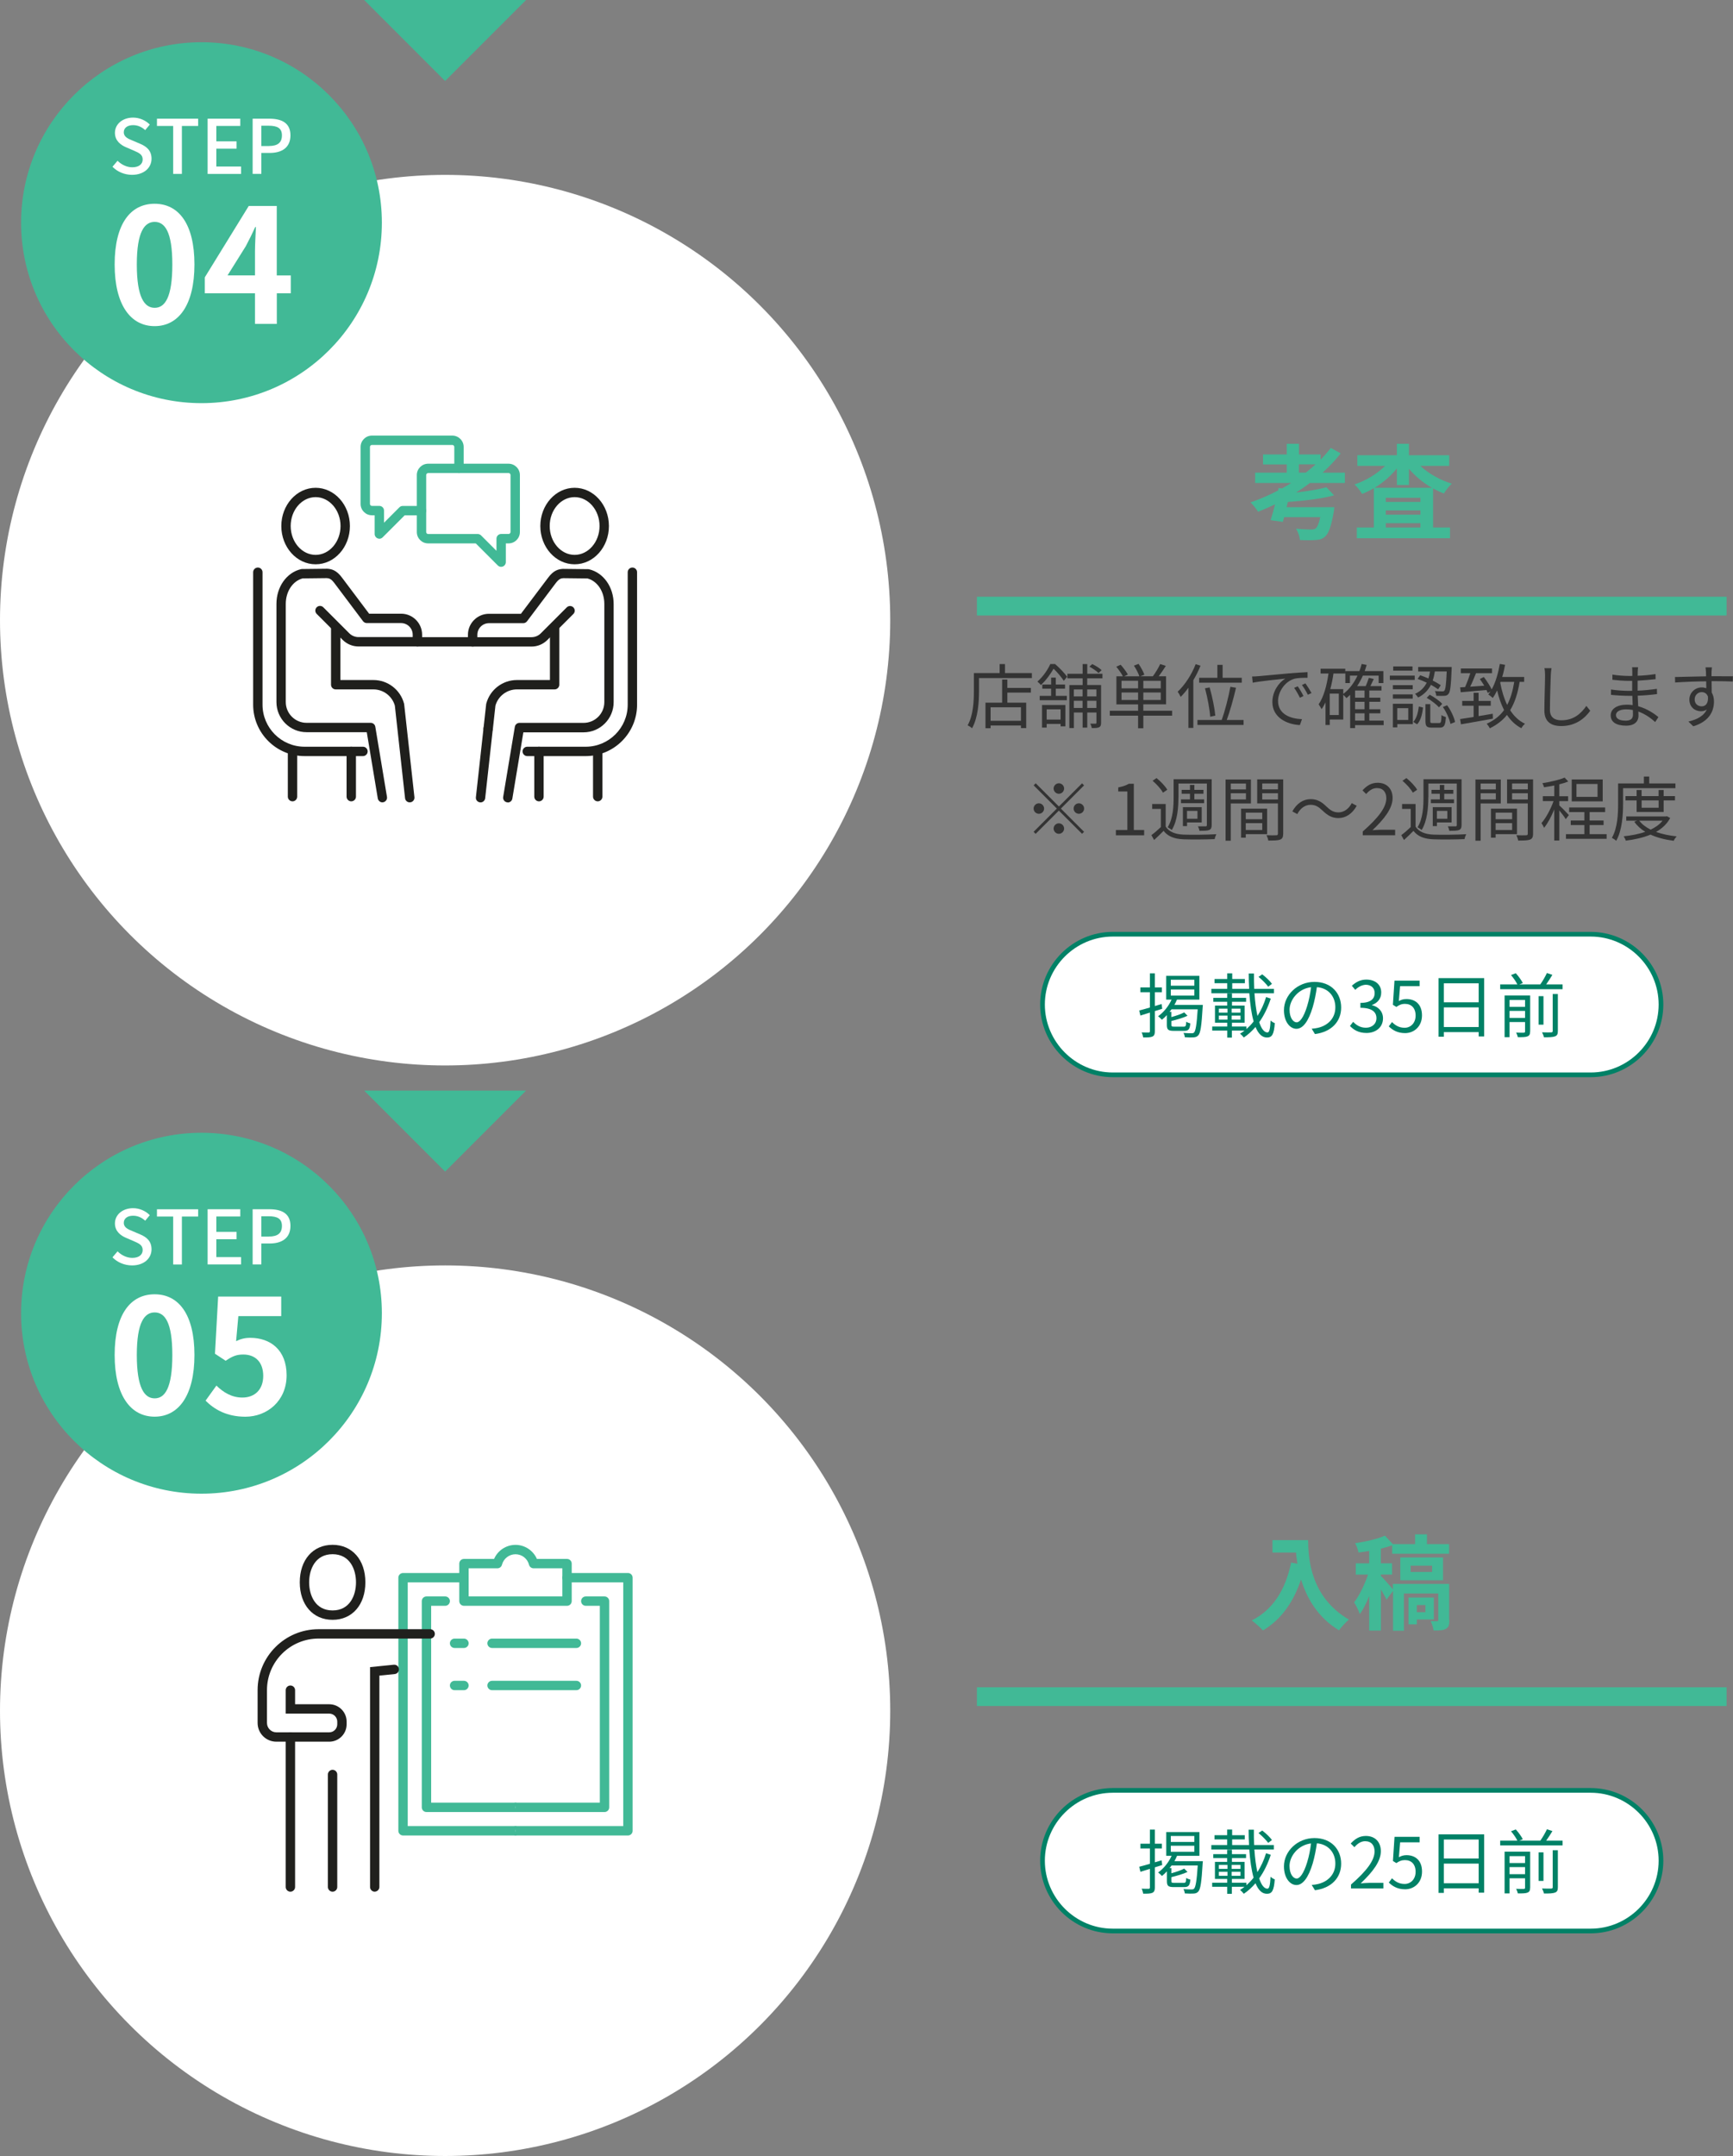 <?xml version="1.0" encoding="UTF-8"?><svg id="_イヤー_2" xmlns="http://www.w3.org/2000/svg" viewBox="0 0 369.87 459.97"><rect x="0" y="0" width="369.87" height="459.97" fill="#808080" stroke="none"/><defs><style>.cls-1{fill:#fff;}.cls-2{fill:#1f1f1c;}.cls-3{fill:#333;}.cls-4{fill:#008166;}.cls-5{fill:none;stroke:#008166;stroke-miterlimit:10;}.cls-6{fill:#41b996;}.cls-7{fill:#20201d;}</style></defs><g id="_イヤー_1-2"><g><path class="cls-1" d="M354.5,214.31c0,8.25-6.75,15-15,15h-102c-8.25,0-15-6.75-15-15h0c0-8.25,6.75-15,15-15h102c8.25,0,15,6.75,15,15h0Z"/><path class="cls-5" d="M354.5,214.31c0,8.25-6.75,15-15,15h-102c-8.25,0-15-6.75-15-15h0c0-8.25,6.75-15,15-15h102c8.25,0,15,6.75,15,15h0Z"/></g><g><path class="cls-3" d="M220.23,143.59v1.07h-11.28v2.81c0,2.28-.21,5.64-1.49,7.9-.19-.2-.67-.51-.94-.63,1.21-2.14,1.33-5.14,1.33-7.27v-3.87h5.5v-1.92h1.14v1.92h5.73Zm-5.23,3.17h5.02v1h-5.02v2.15h4.02v5.43h-1.12v-.56h-6.48v.59h-1.09v-5.46h3.55v-4.93h1.12v1.79Zm2.9,4.14h-6.48v2.88h6.48v-2.88Z"/><path class="cls-3" d="M225.19,141.67c.93,.81,2.04,1.96,2.56,2.71l-.7,.87c-.47-.71-1.35-1.8-2.19-2.58-.62,1.05-1.48,2.35-2.71,3.48-.17-.24-.53-.57-.74-.74,1.29-1.12,2.23-2.59,2.76-3.75h1.02Zm.16,6.79h2.35v.93h-5.8v-.93h2.44v-1.54h-1.88v-.88h1.88v-1.47h1v1.47h1.97v.88h-1.97v1.54Zm-2.95,1.94h4.98v4.56h-1.02v-.51h-2.97v.78h-.99v-4.83Zm.99,.93v2.19h2.97v-2.19h-2.97Zm8.65-6.62v1.43h2.96v8.07c0,.48-.09,.78-.42,.94-.33,.17-.79,.18-1.57,.18-.03-.27-.18-.69-.31-.94,.52,.01,.99,.01,1.12,0,.15,0,.19-.05,.19-.21v-2.17h-1.96v3.23h-.99v-3.23h-1.86v3.32h-.97v-9.18h2.83v-1.43h-3.25v-.97h3.25v-2.08h.99v2.08h3.24v.97h-3.24Zm-2.85,2.38v1.49h1.86v-1.49h-1.86Zm1.86,3.96v-1.54h-1.86v1.54h1.86Zm.99-3.96v1.49h1.96v-1.49h-1.96Zm1.96,3.96v-1.54h-1.96v1.54h1.96Zm.46-7.46c-.43-.44-1.26-.99-1.96-1.37l.62-.54c.71,.33,1.57,.87,1.99,1.29l-.65,.62Z"/><path class="cls-3" d="M250.17,152.68h-6.15v2.69h-1.12v-2.69h-6.04v-1.04h6.04v-1.36h-4.63v-5.99h1.38c-.29-.58-.89-1.44-1.41-2.05l.94-.42c.57,.63,1.23,1.52,1.53,2.08l-.77,.39h3.23c-.2-.63-.68-1.57-1.16-2.28l.99-.38c.49,.72,1.03,1.68,1.23,2.31l-.85,.34h2.67c.55-.72,1.21-1.83,1.57-2.61l1.2,.39c-.47,.75-1.02,1.57-1.52,2.22h1.57v5.99h-4.86v1.36h6.15v1.04Zm-10.81-5.83h3.54v-1.61h-3.54v1.61Zm3.54,2.49v-1.6h-3.54v1.6h3.54Zm4.84-4.09h-3.72v1.61h3.72v-1.61Zm0,2.49h-3.72v1.6h3.72v-1.6Z"/><path class="cls-3" d="M256.22,142.03c-.42,1.05-.94,2.1-1.53,3.09v10.18h-1.05v-8.58c-.52,.72-1.08,1.4-1.65,1.95-.12-.26-.45-.83-.64-1.1,1.51-1.41,2.97-3.62,3.84-5.88l1.03,.33Zm9.19,11.58v1.05h-9.84v-1.05h5.17c.69-1.89,1.47-4.92,1.86-7.09l1.2,.21c-.51,2.22-1.29,5.03-1.98,6.88h3.58Zm-5.59-9.01v-2.76h1.12v2.76h4.09v1.05h-9.1v-1.05h3.89Zm-1.53,8.31c-.1-1.5-.57-4.09-1.11-6.07l.99-.18c.57,1.98,1.08,4.53,1.21,6.01l-1.1,.24Z"/><path class="cls-3" d="M268.56,144.26c.98-.09,3.78-.36,6.51-.6,1.62-.14,3.01-.21,4-.26v1.2c-.85,0-2.15,.01-2.91,.24-2.11,.67-3.39,2.94-3.39,4.69,0,2.89,2.7,3.81,5.11,3.9l-.44,1.26c-2.74-.12-5.88-1.59-5.88-4.9,0-2.31,1.4-4.2,2.76-5.01-1.31,.15-5.35,.54-6.96,.87l-.13-1.32c.57-.01,1.03-.04,1.32-.07Zm9.64,4.24l-.77,.36c-.34-.72-.78-1.5-1.23-2.11l.77-.33c.35,.49,.92,1.42,1.23,2.08Zm1.71-.64l-.78,.36c-.36-.72-.79-1.45-1.27-2.08l.75-.35c.36,.5,.95,1.41,1.31,2.07Z"/><path class="cls-3" d="M295.34,154.7h-6.13v.64h-1.05v-7.11c-.25,.25-.52,.48-.79,.71-.14-.18-.45-.5-.68-.71v5.28h-2.88v1.17h-.91v-4.83c-.26,.52-.53,1.02-.84,1.45-.12-.25-.44-.79-.63-1.03,1.1-1.59,1.73-3.99,2.11-6.58h-1.69v-1.02h5.27v1.02h-2.52c-.17,1.16-.39,2.28-.68,3.33h2.77v1.02c1.28-.96,2.29-2.31,3.04-3.9h-1.62v1.59h-.98v-2.55h3c.19-.5,.36-1,.49-1.53l1.06,.21c-.13,.45-.27,.9-.42,1.32h3.99v2.55h-1.01v-1.59h-3.37c-.35,.81-.75,1.54-1.22,2.24h1.83c.25-.57,.52-1.26,.67-1.77l1.05,.25c-.24,.51-.5,1.05-.72,1.52h2.37v.94h-2.6v1.53h2.35v.87h-2.35v1.59h2.35v.87h-2.35v1.56h3.06v.96Zm-9.6-6.72h-1.94v4.56h1.94v-4.56Zm5.49-.66h-2.02v1.53h2.02v-1.53Zm0,2.4h-2.02v1.59h2.02v-1.59Zm-2.02,4.02h2.02v-1.56h-2.02v1.56Z"/><path class="cls-3" d="M301.94,145.06h-5.31v-.92h5.31v.92Zm-.41,9.43h-3.31v.69h-.94v-5.03h4.26v4.33Zm-.02-7.44h-4.23v-.88h4.23v.88Zm-4.23,1.1h4.23v.9h-4.23v-.9Zm4.18-5.07h-4.11v-.9h4.11v.9Zm-3.25,8v2.52h2.35v-2.52h-2.35Zm3.42,2.94c.71-.75,1.04-2.06,1.19-3.29l.9,.22c-.15,1.32-.48,2.76-1.27,3.58l-.81-.52Zm5.31-6.96c-.39-.28-.95-.63-1.54-.96-.56,1.09-1.4,2.05-2.73,2.71-.14-.23-.44-.6-.66-.78,1.25-.57,2-1.42,2.49-2.38-.66-.32-1.33-.6-1.95-.81l.56-.78c.55,.18,1.15,.44,1.75,.69,.15-.48,.27-.99,.34-1.49h-2.52v-.96h7.15s0,.33-.01,.46c-.14,3.52-.29,4.83-.66,5.26-.23,.3-.48,.41-.88,.43-.36,.03-1.05,.03-1.75-.01-.02-.32-.12-.72-.29-1,.67,.06,1.3,.06,1.54,.06,.25,.01,.39-.02,.48-.15,.25-.27,.39-1.32,.51-4.1h-2.53c-.1,.66-.25,1.31-.46,1.94,.67,.35,1.29,.69,1.72,.99l-.55,.87Zm.21,7.2c.39,0,.46-.21,.51-1.71,.21,.2,.63,.35,.93,.44-.1,1.8-.38,2.25-1.32,2.25h-1.66c-1.11,0-1.38-.3-1.38-1.41v-3.6h1.03v3.6c0,.38,.06,.43,.5,.43h1.4Zm-2.01-6.04c.96,.51,2.13,1.32,2.67,1.95l-.69,.73c-.54-.61-1.66-1.48-2.62-2.02l.64-.66Zm3.72,2.25c.81,1.09,1.48,2.55,1.69,3.57l-.98,.41c-.19-1.01-.85-2.51-1.62-3.62l.9-.36Z"/><path class="cls-3" d="M324.33,145.48c-.4,2.46-1.04,4.44-2.02,6.04,.82,1.27,1.86,2.28,3.17,2.89-.27,.21-.62,.64-.78,.95-1.26-.66-2.26-1.62-3.07-2.83-.94,1.17-2.15,2.11-3.67,2.85-.1-.24-.45-.76-.65-.98,1.6-.72,2.8-1.66,3.7-2.91-.63-1.23-1.12-2.64-1.48-4.18-.3,.6-.6,1.14-.94,1.6-.19-.21-.67-.57-.94-.74,.15-.19,.3-.42,.45-.64l-.57,.31c-.06-.18-.17-.4-.27-.63-2,.19-4.02,.34-5.5,.48l-.13-1.05c.31-.02,.67-.03,1.06-.06,.39-.87,.82-2.01,1.11-2.96h-2.02v-1h6.66v1h-3.42c-.38,.95-.82,2.03-1.24,2.88,.93-.06,1.95-.13,3-.21-.3-.49-.63-.99-.94-1.42l.85-.44c.63,.83,1.32,1.89,1.68,2.65,.83-1.48,1.38-3.43,1.74-5.44l1.12,.2c-.17,.9-.36,1.77-.62,2.59h4.69v1.04h-.94Zm-5.7,7.84c-2.43,.45-5.01,.9-6.82,1.21l-.18-1.12c.79-.12,1.79-.27,2.88-.45v-2.4h-2.43v-1.02h2.43v-1.74h1.06v1.74h2.6v1.02h-2.6v2.22c.98-.17,2.01-.33,3.02-.51l.04,1.05Zm1.56-7.67c.33,1.74,.81,3.36,1.48,4.74,.72-1.35,1.2-2.99,1.51-4.92h-2.92l-.07,.18Z"/><path class="cls-3" d="M331.13,142.57c-.08,.48-.12,1-.15,1.48-.06,1.68-.18,5.19-.18,7.41,0,1.63,1.05,2.21,2.43,2.21,2.73,0,4.27-1.53,5.34-3.07l.83,1.03c-1,1.41-2.92,3.27-6.19,3.27-2.13,0-3.6-.9-3.6-3.32,0-2.2,.15-5.95,.15-7.53,0-.54-.04-1.06-.14-1.5h1.52Z"/><path class="cls-3" d="M353.25,154.03c-.87-.79-2.1-1.69-3.58-2.23,.02,.38,.03,.71,.03,.93,0,1.02-.69,2.09-2.62,2.09-2.13,0-3.31-.77-3.31-2.21,0-1.35,1.31-2.27,3.45-2.27,.43,0,.84,.03,1.24,.09-.03-.66-.06-1.37-.07-1.98h-.83c-1.02,0-2.67-.09-3.73-.21v-1.14c1,.18,2.76,.29,3.73,.29h.79v-2.13h-.73c-1.04,0-2.61-.12-3.49-.23v-1.11c.9,.17,2.49,.29,3.48,.29h.77v-.97c0-.24-.02-.67-.04-.88h1.27c-.04,.27-.06,.55-.08,.99-.01,.18-.01,.46-.01,.82,1.29-.04,2.5-.16,3.81-.36l.02,1.09c-1.17,.12-2.44,.24-3.84,.32v2.13c1.42-.06,2.79-.2,4.12-.39l.02,1.12c-1.4,.18-2.71,.29-4.12,.34,.03,.77,.07,1.54,.1,2.25,1.96,.54,3.48,1.63,4.32,2.31l-.68,1.05Zm-4.75-2.56c-.46-.09-.94-.13-1.44-.13-1.41,0-2.17,.54-2.17,1.21s.58,1.2,2.06,1.2c.85,0,1.57-.25,1.57-1.27,0-.26-.02-.6-.02-1.01Z"/><path class="cls-3" d="M365.3,145.33c0,.84,.01,1.76,.03,2.43,.31,.51,.48,1.17,.48,1.91,0,2.01-.98,4.25-4.42,5.28l-1.04-1.01c1.95-.45,3.33-1.26,3.94-2.58-.36,.26-.78,.38-1.27,.38-1.26,0-2.46-.88-2.46-2.49,0-1.47,1.22-2.59,2.62-2.59,.36,0,.69,.06,.99,.17,0-.43,0-.96-.02-1.47-2.25,.01-4.77,.12-6.63,.25l-.03-1.17c1.65-.03,4.44-.12,6.64-.15,0-.42-.01-.76-.03-.98-.02-.31-.06-.75-.09-.93h1.36l-.08,.93c0,.23-.01,.57-.01,.96h.22c1.8,0,3.63,.01,4.35,.01l-.02,1.12c-.84-.04-2.19-.08-4.36-.08h-.19Zm-.79,3.25c-.24-.64-.74-.92-1.32-.92-.76,0-1.5,.6-1.5,1.56s.69,1.47,1.52,1.47c.87,0,1.44-.71,1.31-2.12Z"/><path class="cls-3" d="M225.99,172.07l4.95-4.95,.43,.44-4.95,4.95,4.95,4.95-.43,.43-4.95-4.95-4.96,4.96-.43-.44,4.96-4.96-4.95-4.95,.44-.44,4.95,4.95Zm-3.15,.43c0,.62-.51,1.12-1.12,1.12s-1.12-.51-1.12-1.12,.51-1.12,1.12-1.12,1.12,.51,1.12,1.12Zm3.15-3.15c-.61,0-1.12-.51-1.12-1.12s.51-1.12,1.12-1.12,1.12,.51,1.12,1.12-.51,1.12-1.12,1.12Zm0,6.3c.62,0,1.12,.51,1.12,1.12s-.51,1.12-1.12,1.12-1.12-.51-1.12-1.12,.51-1.12,1.12-1.12Zm3.15-3.15c0-.62,.51-1.12,1.12-1.12s1.12,.51,1.12,1.12-.51,1.12-1.12,1.12-1.12-.51-1.12-1.12Z"/><path class="cls-3" d="M238.17,177.07h2.44v-8.21h-1.95v-.87c.98-.18,1.68-.44,2.28-.78h1.05v9.86h2.2v1.14h-6.03v-1.14Z"/><path class="cls-3" d="M248.79,176.35c.71,1.12,2.04,1.63,3.79,1.71,1.69,.07,5.19,.03,7.02-.09-.13,.24-.31,.74-.36,1.05-1.69,.08-4.93,.11-6.63,.04-1.98-.07-3.34-.61-4.27-1.8-.63,.66-1.31,1.29-2.02,1.95l-.58-1.04c.63-.46,1.36-1.09,2.02-1.72v-3.87h-1.85v-1.05h2.88v4.81Zm-.58-7.23c-.39-.75-1.35-1.82-2.22-2.55l.85-.57c.88,.71,1.88,1.74,2.29,2.49l-.93,.63Zm3.3,.99c0,2.05-.19,4.98-1.42,6.97-.19-.18-.65-.46-.88-.58,1.17-1.86,1.27-4.48,1.27-6.39v-3.87h8.13v9.79c0,.57-.15,.87-.52,1.04-.39,.16-1.03,.18-2.1,.18-.03-.27-.18-.69-.32-.96,.74,.01,1.43,.01,1.64,.01,.18-.01,.27-.06,.27-.29v-8.85h-6.06v2.94Zm2.46,.43v-1.2h-1.77v-.83h1.77v-1.05h.94v1.05h1.94v.83h-1.94v1.2h2.08v.81h-4.93v-.81h1.9Zm-.63,5.71h-.88v-4.05h4.02v3.27h-3.13v.78Zm0-3.25v1.68h2.23v-1.68h-2.23Z"/><path class="cls-3" d="M262.68,171.41v7.95h-1.11v-13.06h5.41v5.11h-4.3Zm0-4.25v1.25h3.24v-1.25h-3.24Zm3.24,3.39v-1.32h-3.24v1.32h3.24Zm-.04,7.41v.75h-1v-6.18h5.56v5.43h-4.56Zm0-4.58v1.4h3.52v-1.4h-3.52Zm3.52,3.69v-1.46h-3.52v1.46h3.52Zm4.47,.79c0,.71-.17,1.08-.66,1.27-.48,.18-1.27,.2-2.52,.2-.04-.31-.23-.84-.39-1.14,.92,.04,1.83,.03,2.1,.01,.25,0,.34-.09,.34-.36v-6.44h-4.42v-5.13h5.55v11.58Zm-4.48-10.71v1.25h3.36v-1.25h-3.36Zm3.36,3.41v-1.33h-3.36v1.33h3.36Z"/><path class="cls-3" d="M282.26,172.93c-.81-.76-1.45-1.23-2.55-1.23-1.19,0-2.22,.79-2.83,1.98l-1.06-.57c.94-1.71,2.33-2.62,3.92-2.62,1.36,0,2.32,.55,3.38,1.6,.81,.77,1.47,1.23,2.55,1.23,1.18,0,2.22-.79,2.83-1.98l1.06,.57c-.95,1.71-2.33,2.62-3.92,2.62-1.36,0-2.32-.57-3.38-1.61Z"/><path class="cls-3" d="M290.84,177.4c3.45-3.02,5.04-5.21,5.04-7.1,0-1.26-.66-2.17-2.02-2.17-.9,0-1.68,.55-2.28,1.27l-.79-.78c.9-.97,1.84-1.62,3.24-1.62,1.96,0,3.19,1.29,3.19,3.25,0,2.19-1.73,4.43-4.3,6.87,.57-.04,1.24-.1,1.8-.1h3.04v1.18h-6.91v-.81Z"/><path class="cls-3" d="M302.12,176.35c.71,1.12,2.04,1.63,3.79,1.71,1.69,.07,5.19,.03,7.02-.09-.13,.24-.31,.74-.36,1.05-1.69,.08-4.93,.11-6.63,.04-1.98-.07-3.35-.61-4.27-1.8-.63,.66-1.31,1.29-2.02,1.95l-.58-1.04c.63-.46,1.36-1.09,2.02-1.72v-3.87h-1.85v-1.05h2.88v4.81Zm-.58-7.23c-.39-.75-1.35-1.82-2.22-2.55l.85-.57c.88,.71,1.88,1.74,2.29,2.49l-.93,.63Zm3.3,.99c0,2.05-.19,4.98-1.42,6.97-.19-.18-.65-.46-.88-.58,1.17-1.86,1.27-4.48,1.27-6.39v-3.87h8.13v9.79c0,.57-.15,.87-.52,1.04-.39,.16-1.03,.18-2.1,.18-.03-.27-.18-.69-.31-.96,.74,.01,1.43,.01,1.64,.01,.18-.01,.27-.06,.27-.29v-8.85h-6.06v2.94Zm2.46,.43v-1.2h-1.77v-.83h1.77v-1.05h.94v1.05h1.94v.83h-1.94v1.2h2.08v.81h-4.93v-.81h1.9Zm-.63,5.71h-.88v-4.05h4.02v3.27h-3.13v.78Zm0-3.25v1.68h2.23v-1.68h-2.23Z"/><path class="cls-3" d="M316.01,171.41v7.95h-1.11v-13.06h5.41v5.11h-4.3Zm0-4.25v1.25h3.24v-1.25h-3.24Zm3.24,3.39v-1.32h-3.24v1.32h3.24Zm-.04,7.41v.75h-1v-6.18h5.56v5.43h-4.56Zm0-4.58v1.4h3.52v-1.4h-3.52Zm3.52,3.69v-1.46h-3.52v1.46h3.52Zm4.47,.79c0,.71-.17,1.08-.66,1.27-.48,.18-1.28,.2-2.52,.2-.04-.31-.23-.84-.39-1.14,.92,.04,1.83,.03,2.1,.01,.25,0,.34-.09,.34-.36v-6.44h-4.42v-5.13h5.55v11.58Zm-4.48-10.71v1.25h3.36v-1.25h-3.36Zm3.36,3.41v-1.33h-3.36v1.33h3.36Z"/><path class="cls-3" d="M334.17,174.76c-.24-.42-.85-1.24-1.37-1.86v6.42h-1.08v-6.63c-.62,1.51-1.41,3.01-2.18,3.93-.1-.32-.38-.75-.55-1.02,.94-1.05,1.98-2.98,2.58-4.69h-2.29v-1.05h2.45v-2.28c-.74,.15-1.5,.27-2.19,.38-.06-.25-.21-.61-.35-.87,1.68-.27,3.65-.71,4.74-1.2l.78,.84c-.54,.22-1.2,.43-1.91,.6v2.54h1.88v1.05h-1.88v.92c.47,.39,1.74,1.71,2.04,2.05l-.67,.88Zm8.73,3.2v1h-8.68v-1h3.93v-1.94h-2.91v-.97h2.91v-1.79h-3.25v-.99h7.68v.99h-3.31v1.79h2.98v.97h-2.98v1.94h3.65Zm-.84-6.99h-6.61v-4.68h6.61v4.68Zm-1.1-3.71h-4.5v2.75h4.5v-2.75Z"/><path class="cls-3" d="M346.41,168.16v3.27c0,2.31-.18,5.69-1.47,7.95-.19-.19-.66-.51-.92-.63,1.23-2.13,1.33-5.16,1.33-7.32v-4.29h5.5v-1.47h1.14v1.47h5.59v1.02h-11.19Zm10.06,6.34c-.68,1.29-1.73,2.25-3.02,2.99,1.31,.46,2.81,.78,4.41,.95-.24,.22-.53,.66-.65,.94-1.83-.24-3.51-.66-4.94-1.32-1.59,.66-3.42,1.06-5.28,1.29-.07-.27-.3-.69-.46-.93,1.62-.17,3.21-.46,4.62-.96-.96-.57-1.75-1.29-2.35-2.15l.6-.22h-2.31v-.91h8.47l.19-.05,.71,.38Zm-7.17-1.27v-2.47h-2.38v-.92h2.38v-1.3h1.06v1.3h3.63v-1.3h1.08v1.3h2.42v.92h-2.42v2.47h-5.77Zm.57,1.86c.57,.77,1.41,1.39,2.43,1.91,1.03-.5,1.92-1.11,2.53-1.91h-4.96Zm.5-4.33v1.57h3.63v-1.57h-3.63Z"/></g><g><path class="cls-6" d="M279.57,103.03c-.95,.73-1.94,1.41-2.95,2.05,2.46-.29,4.86-.68,6.49-1.12l1.61,1.72c-2.73,.75-6.51,1.17-9.86,1.41l-.26,1.12h10.17s-.04,.73-.13,1.1c-.53,2.97-1.06,4.47-1.8,5.13-.59,.57-1.19,.73-2.11,.77-.73,.07-1.98,.07-3.3,0-.04-.73-.37-1.72-.84-2.42,1.28,.13,2.66,.18,3.23,.18,.42,0,.7-.04,.97-.22,.35-.29,.7-1.03,.99-2.42h-7.72l-.26,1.01-2.62-.37c.31-.92,.64-2.11,.95-3.37-1.19,.57-2.4,1.1-3.61,1.58-.35-.53-1.12-1.52-1.61-2,2-.7,3.98-1.54,5.88-2.55l.11-.51,.7,.09c.68-.37,1.34-.77,1.98-1.17h-7.7v-2.2h6.75v-1.76h-5.06v-2.13h5.06v-2.27h2.6v2.27h4.62v1.12c.79-.81,1.52-1.65,2.18-2.51l2.11,1.17c-1.14,1.45-2.44,2.84-3.87,4.11h4.77v2.2h-7.46Zm-.88-2.2c.73-.57,1.43-1.14,2.09-1.76h-3.56v1.76h1.47Z"/><path class="cls-6" d="M303.13,99.38c1.74,1.65,4.22,3.04,6.73,3.81-.55,.46-1.3,1.43-1.69,2.09-.79-.29-1.56-.66-2.31-1.08v8.34h3.61v2.29h-19.89v-2.29h3.63v-8.38c-.81,.46-1.63,.88-2.49,1.21-.37-.59-1.08-1.54-1.63-2.02,2.42-.79,4.84-2.27,6.53-3.96h-5.92v-2.27h8.43v-2.44h2.57v2.44h8.6v2.27h-6.18Zm2.49,4.69c-1.87-1.06-3.56-2.46-4.91-4.05v3.45h-2.57v-3.54c-1.3,1.61-2.95,3.04-4.77,4.14h12.26Zm-2.46,2.13h-7.39v.88h7.39v-.88Zm-7.39,3.61h7.39v-.92h-7.39v.92Zm7.39,2.73v-.92h-7.39v.92h7.39Z"/></g><g><path class="cls-4" d="M246.48,215.72v4.28c0,.63-.13,.95-.51,1.14-.39,.18-.99,.21-1.98,.19-.04-.27-.18-.76-.33-1.07,.68,.03,1.29,.03,1.49,.02,.2,0,.27-.06,.27-.29v-3.96l-2.03,.63-.25-1.08c.63-.15,1.41-.38,2.28-.63v-3.27h-2.03v-1.02h2.03v-3h1.06v3h1.5v1.02h-1.5v2.95l1.44-.42,.13,1.01-1.58,.49Zm10.24-1.33s-.01,.33-.04,.48c-.24,4.03-.46,5.5-.93,6.01-.27,.3-.57,.41-1,.44-.41,.03-1.14,.03-1.88-.03-.01-.27-.13-.67-.29-.93,.75,.08,1.46,.08,1.73,.08s.42-.03,.55-.18c.31-.34,.55-1.63,.76-4.93h-5.59c-.13,.2-.27,.38-.42,.55h.38v1.11c1.02-.28,2.1-.64,2.75-1l.71,.72c-.96,.45-2.29,.83-3.45,1.11v.82c0,.35,.08,.39,.65,.39h1.98c.42,0,.5-.12,.54-1.05,.21,.15,.6,.29,.88,.36-.12,1.29-.42,1.59-1.32,1.59h-2.19c-1.21,0-1.5-.25-1.5-1.27v-2.09c-.34,.38-.71,.71-1.06,.99-.17-.2-.57-.58-.81-.75,1.19-.84,2.24-2.13,2.88-3.55h-1.15v-5.07h7.08v5.07h-4.78c-.15,.39-.35,.77-.56,1.14h6.1Zm-6.84-4.1h5.02v-1.27h-5.02v1.27Zm0,2.1h5.02v-1.29h-5.02v1.29Z"/><path class="cls-4" d="M271.22,213.04c-.6,1.84-1.42,3.57-2.47,5.04,.46,1.39,1.06,2.19,1.77,2.19,.39,0,.57-.72,.66-2.56,.24,.24,.62,.48,.9,.57-.18,2.37-.57,3.07-1.67,3.07s-1.86-.84-2.45-2.25c-.75,.87-1.57,1.63-2.5,2.25-.18-.25-.52-.6-.79-.82,.33-.2,.65-.42,.95-.66h-2.7v1.5h-.99v-1.5h-3.21v-.87h3.21v-.81h-2.62v-3.65h2.61v-.81h-2.97v-.84h2.97v-.95h1.02v.95h3.01v.84h-3.01v.81h2.7v3.65h-2.71v.81h3.09v.54c.55-.48,1.08-1.02,1.54-1.62-.46-1.6-.75-3.69-.92-6.01h-8.1v-.95h3.38v-1.2h-2.7v-.9h2.7v-1.2h1.07v1.2h2.7v.9h-2.7v1.2h3.61c-.06-1.05-.09-2.14-.09-3.27h1.12c-.01,1.14,.01,2.23,.06,3.27h4.2v.95h-4.15c.13,1.86,.34,3.51,.64,4.84,.78-1.23,1.41-2.59,1.84-4.03l1,.33Zm-11.08,3h1.84v-.84h-1.84v.84Zm0,1.49h1.84v-.86h-1.84v.86Zm4.62-2.33h-1.9v.84h1.9v-.84Zm0,1.47h-1.9v.86h1.9v-.86Zm5.91-6.16c-.42-.59-1.3-1.49-2.07-2.1l.79-.54c.77,.58,1.68,1.44,2.08,2.03l-.81,.62Z"/><path class="cls-4" d="M279.96,219.47c.47-.03,.92-.1,1.28-.18,1.91-.42,3.76-1.83,3.76-4.39,0-2.25-1.42-4.1-3.94-4.3-.2,1.38-.48,2.88-.89,4.27-.91,3.04-2.1,4.62-3.48,4.62s-2.66-1.53-2.66-3.97c0-3.23,2.88-6.04,6.51-6.04s5.7,2.46,5.7,5.46-2.05,5.21-5.59,5.67l-.69-1.12Zm-.97-4.86c.38-1.23,.66-2.64,.83-4-2.85,.36-4.59,2.8-4.59,4.8,0,1.88,.87,2.7,1.51,2.7s1.49-.99,2.25-3.49Z"/><path class="cls-4" d="M288.11,218.9l.69-.9c.64,.67,1.48,1.26,2.73,1.26s2.24-.78,2.24-2.04-.89-2.21-3.42-2.21v-1.05c2.26,0,3.04-.92,3.04-2.1,0-1.07-.72-1.74-1.86-1.77-.88,.03-1.67,.48-2.28,1.09l-.73-.87c.83-.76,1.8-1.32,3.08-1.32,1.84,0,3.19,.99,3.19,2.76,0,1.33-.79,2.22-1.96,2.65v.06c1.3,.3,2.34,1.29,2.34,2.79,0,1.96-1.58,3.13-3.52,3.13-1.73,0-2.81-.72-3.53-1.5Z"/><path class="cls-4" d="M296.42,218.95l.67-.9c.63,.63,1.43,1.22,2.7,1.22s2.34-.99,2.34-2.6-.9-2.5-2.28-2.5c-.74,0-1.2,.23-1.83,.65l-.74-.45,.34-5.15h5.36v1.17h-4.16l-.27,3.18c.48-.27,.97-.43,1.63-.43,1.83,0,3.31,1.08,3.31,3.49s-1.74,3.78-3.6,3.78c-1.71,0-2.76-.72-3.5-1.45Z"/><path class="cls-4" d="M316.76,208.69v12.43h-1.17v-.92h-7.44v.98h-1.12v-12.5h9.74Zm-8.61,1.09v4.05h7.44v-4.05h-7.44Zm7.44,9.33v-4.19h-7.44v4.19h7.44Z"/><path class="cls-4" d="M333.5,210.02v1.02h-13.32v-1.02h3.67c-.27-.58-.85-1.39-1.36-2l1.02-.39c.58,.63,1.21,1.51,1.5,2.1l-.74,.29h4.47c.51-.72,1.08-1.71,1.41-2.43l1.17,.39c-.4,.69-.9,1.42-1.33,2.04h3.51Zm-6.93,10.05c0,.57-.13,.85-.54,1.03-.42,.18-1.06,.18-2.08,.18-.06-.29-.21-.69-.36-.98,.75,.03,1.42,.03,1.62,.02,.22-.02,.28-.08,.28-.27v-2h-3.31v3.23h-1.06v-8.91h5.46v7.69Zm-4.39-6.74v1.47h3.31v-1.47h-3.31Zm3.31,3.84v-1.5h-3.31v1.5h3.31Zm3.93,1.44h-1.04v-6.09h1.04v6.09Zm1.98-6.54h1.09v7.88c0,.67-.15,.97-.6,1.15-.48,.18-1.23,.21-2.37,.2-.06-.3-.24-.76-.41-1.06,.92,.03,1.73,.03,1.95,.01,.25-.01,.33-.08,.33-.3v-7.88Z"/></g><rect class="cls-6" x="208.5" y="127.31" width="160" height="4"/><g><path class="cls-1" d="M354.5,396.97c0,8.25-6.75,15-15,15h-102c-8.25,0-15-6.75-15-15h0c0-8.25,6.75-15,15-15h102c8.25,0,15,6.75,15,15h0Z"/><path class="cls-5" d="M354.5,396.97c0,8.25-6.75,15-15,15h-102c-8.25,0-15-6.75-15-15h0c0-8.25,6.75-15,15-15h102c8.25,0,15,6.75,15,15h0Z"/></g><g><path class="cls-6" d="M279.2,328.57c0,4.16,.59,12.19,8.69,16.96-.57,.46-1.65,1.61-2.11,2.29-4.55-2.75-6.89-6.91-8.1-10.85-1.65,4.93-4.29,8.58-8.12,10.87-.48-.55-1.72-1.63-2.4-2.13,4.58-2.31,7.19-6.56,8.41-12.34l1.34,.24c-.15-.84-.24-1.63-.31-2.38h-5.02v-2.66h7.61Z"/><path class="cls-6" d="M309.34,345.62c0,1.01-.13,1.54-.77,1.89-.62,.35-1.45,.35-2.6,.35-.09-.62-.35-1.43-.62-2,.57,.02,1.17,.02,1.36,.02,.2-.02,.26-.09,.26-.29v-5.63h-7.33v7.94h-2.33v-8.49l-1.39,1.87c-.26-.57-.73-1.39-1.19-2.18v8.78h-2.51v-7.37c-.59,1.5-1.28,2.86-2,3.85-.24-.75-.81-1.85-1.21-2.51,1.12-1.43,2.24-3.81,2.97-5.92h-2.62v-2.4h2.86v-2.64c-.77,.13-1.54,.24-2.27,.33-.11-.55-.42-1.45-.73-1.98,2.29-.35,4.82-.92,6.36-1.61l1.69,1.8h4.75v-2.09h2.53v2.09h4.73v2.05h-12.15v-1.78c-.75,.26-1.56,.48-2.42,.7v3.12h2.4v2.4h-2.4v.29c.59,.55,2.05,2.22,2.57,2.88v-1.17h12.01v7.68Zm-10.47-8.49v-4.86h9.11v4.86h-9.11Zm3.52,8.38v1.03h-1.78v-5.72h5.41v4.69h-3.63Zm-1.32-10.14h4.58v-1.34h-4.58v1.34Zm1.32,7.06v1.52h1.83v-1.52h-1.83Z"/></g><g><path class="cls-4" d="M246.48,398.39v4.28c0,.63-.14,.94-.51,1.14-.39,.18-.99,.21-1.98,.2-.04-.27-.18-.77-.33-1.07,.68,.03,1.29,.03,1.49,.02,.19,0,.27-.06,.27-.29v-3.96l-2.02,.63-.26-1.08c.63-.15,1.41-.38,2.28-.63v-3.27h-2.02v-1.02h2.02v-3h1.06v3h1.5v1.02h-1.5v2.95l1.44-.42,.13,1-1.57,.5Zm10.24-1.33s-.01,.33-.04,.48c-.24,4.03-.46,5.5-.93,6.01-.27,.3-.57,.41-1,.43-.41,.03-1.14,.03-1.88-.03-.02-.27-.14-.68-.29-.93,.75,.08,1.46,.08,1.73,.08s.42-.03,.55-.18c.31-.34,.56-1.63,.77-4.93h-5.59c-.14,.19-.27,.38-.42,.55h.38v1.11c1.02-.28,2.1-.64,2.74-1l.71,.72c-.96,.45-2.29,.82-3.45,1.11v.83c0,.34,.07,.39,.65,.39h1.98c.42,0,.49-.12,.54-1.05,.21,.15,.6,.29,.89,.36-.12,1.29-.42,1.59-1.32,1.59h-2.19c-1.22,0-1.5-.25-1.5-1.28v-2.08c-.35,.38-.71,.71-1.06,.99-.17-.2-.57-.58-.81-.75,1.19-.84,2.23-2.13,2.88-3.55h-1.15v-5.07h7.08v5.07h-4.78c-.15,.39-.35,.76-.56,1.14h6.1Zm-6.84-4.09h5.02v-1.27h-5.02v1.27Zm0,2.1h5.02v-1.29h-5.02v1.29Z"/><path class="cls-4" d="M271.22,395.71c-.6,1.84-1.42,3.57-2.48,5.04,.47,1.39,1.06,2.19,1.77,2.19,.39,0,.57-.72,.66-2.56,.24,.24,.61,.48,.9,.57-.18,2.37-.57,3.08-1.67,3.08s-1.86-.84-2.44-2.25c-.75,.87-1.57,1.63-2.5,2.25-.18-.25-.52-.6-.79-.83,.33-.19,.65-.42,.94-.66h-2.7v1.5h-.99v-1.5h-3.21v-.87h3.21v-.81h-2.62v-3.64h2.61v-.81h-2.97v-.84h2.97v-.94h1.02v.94h3.01v.84h-3.01v.81h2.7v3.64h-2.71v.81h3.09v.54c.55-.48,1.08-1.02,1.54-1.62-.46-1.61-.75-3.69-.92-6.01h-8.1v-.95h3.38v-1.2h-2.7v-.9h2.7v-1.2h1.06v1.2h2.7v.9h-2.7v1.2h3.61c-.06-1.05-.09-2.14-.09-3.27h1.12c-.02,1.14,.01,2.23,.06,3.27h4.2v.95h-4.15c.13,1.86,.34,3.51,.64,4.84,.78-1.23,1.41-2.59,1.85-4.04l1,.33Zm-11.08,3h1.84v-.84h-1.84v.84Zm0,1.48h1.84v-.85h-1.84v.85Zm4.62-2.32h-1.9v.84h1.9v-.84Zm0,1.47h-1.9v.85h1.9v-.85Zm5.91-6.17c-.42-.58-1.3-1.48-2.07-2.1l.79-.54c.77,.58,1.68,1.44,2.08,2.03l-.81,.61Z"/><path class="cls-4" d="M279.96,402.14c.47-.03,.92-.1,1.27-.18,1.91-.42,3.77-1.83,3.77-4.39,0-2.25-1.42-4.1-3.94-4.31-.2,1.38-.48,2.88-.89,4.28-.91,3.04-2.1,4.62-3.48,4.62s-2.66-1.53-2.66-3.98c0-3.22,2.88-6.04,6.51-6.04s5.7,2.46,5.7,5.46-2.05,5.21-5.59,5.67l-.69-1.12Zm-.97-4.86c.38-1.23,.66-2.64,.82-4-2.85,.36-4.59,2.8-4.59,4.8,0,1.88,.87,2.7,1.52,2.7s1.48-.99,2.25-3.49Z"/><path class="cls-4" d="M288.33,402.07c3.45-3.01,5.04-5.2,5.04-7.09,0-1.26-.66-2.17-2.02-2.17-.9,0-1.68,.56-2.28,1.28l-.79-.78c.9-.97,1.84-1.62,3.24-1.62,1.96,0,3.19,1.29,3.19,3.25,0,2.19-1.73,4.42-4.3,6.87,.57-.04,1.24-.11,1.8-.11h3.04v1.19h-6.91v-.81Z"/><path class="cls-4" d="M296.42,401.62l.67-.9c.63,.63,1.43,1.21,2.7,1.21s2.34-.99,2.34-2.59-.9-2.5-2.28-2.5c-.73,0-1.2,.22-1.83,.64l-.73-.45,.34-5.15h5.35v1.17h-4.15l-.27,3.18c.48-.27,.98-.44,1.63-.44,1.83,0,3.31,1.08,3.31,3.5s-1.74,3.78-3.6,3.78c-1.71,0-2.76-.72-3.5-1.45Z"/><path class="cls-4" d="M316.76,391.36v12.43h-1.17v-.92h-7.44v.97h-1.12v-12.49h9.73Zm-8.61,1.09v4.05h7.44v-4.05h-7.44Zm7.44,9.33v-4.19h-7.44v4.19h7.44Z"/><path class="cls-4" d="M333.5,392.69v1.02h-13.32v-1.02h3.67c-.27-.58-.85-1.4-1.36-2l1.02-.39c.58,.63,1.21,1.51,1.5,2.1l-.73,.29h4.47c.51-.72,1.08-1.71,1.41-2.43l1.17,.39c-.4,.69-.9,1.42-1.33,2.04h3.51Zm-6.93,10.05c0,.57-.13,.85-.54,1.03-.42,.18-1.06,.18-2.08,.18-.06-.29-.21-.69-.36-.98,.75,.03,1.42,.03,1.62,.02,.23-.02,.28-.08,.28-.27v-2h-3.31v3.23h-1.06v-8.91h5.46v7.7Zm-4.39-6.74v1.47h3.31v-1.47h-3.31Zm3.31,3.84v-1.5h-3.31v1.5h3.31Zm3.93,1.44h-1.04v-6.09h1.04v6.09Zm1.98-6.54h1.09v7.88c0,.67-.15,.97-.6,1.15-.48,.18-1.23,.21-2.37,.2-.06-.3-.24-.76-.41-1.07,.92,.03,1.73,.03,1.95,.02,.25-.02,.33-.08,.33-.3v-7.88Z"/></g><rect class="cls-6" x="208.5" y="359.97" width="160" height="4"/><polygon class="cls-6" points="95 17.28 77.72 0 112.28 0 95 17.28"/><polygon class="cls-6" points="95 249.95 77.72 232.67 112.28 232.67 95 249.95"/><circle class="cls-1" cx="95" cy="132.31" r="95"/><circle class="cls-6" cx="43" cy="47.51" r="38.5"/><g><path class="cls-1" d="M24,35.58l1.09-1.28c.85,.85,2,1.39,3.14,1.39,1.42,0,2.22-.67,2.22-1.67,0-1.07-.8-1.41-1.89-1.89l-1.63-.7c-1.14-.48-2.4-1.38-2.4-3.09,0-1.86,1.63-3.25,3.87-3.25,1.38,0,2.67,.58,3.57,1.49l-.98,1.18c-.74-.66-1.55-1.06-2.59-1.06-1.2,0-1.98,.58-1.98,1.52,0,1.01,.94,1.39,1.9,1.78l1.62,.69c1.39,.59,2.4,1.46,2.4,3.18,0,1.89-1.57,3.43-4.15,3.43-1.62,0-3.12-.64-4.19-1.73Z"/><path class="cls-1" d="M36.96,26.87h-3.46v-1.55h8.79v1.55h-3.47v10.23h-1.86v-10.23Z"/><path class="cls-1" d="M44.32,25.32h6.96v1.55h-5.11v3.28h4.32v1.57h-4.32v3.81h5.28v1.57h-7.14v-11.78Z"/><path class="cls-1" d="M53.92,25.32h3.57c2.62,0,4.5,.9,4.5,3.55s-1.87,3.76-4.43,3.76h-1.78v4.47h-1.86v-11.78Zm3.46,5.83c1.89,0,2.79-.72,2.79-2.27s-.98-2.06-2.85-2.06h-1.54v4.34h1.6Z"/><path class="cls-1" d="M24.47,56.42c0-8.7,3.4-12.95,8.53-12.95s8.5,4.28,8.5,12.95-3.4,13.16-8.5,13.16-8.53-4.49-8.53-13.16Zm12.31,0c0-7.04-1.63-9.08-3.77-9.08s-3.81,2.04-3.81,9.08,1.63,9.25,3.81,9.25,3.77-2.18,3.77-9.25Z"/><path class="cls-1" d="M62.07,62.57h-2.99v6.53h-4.66v-6.53h-10.71v-3.4l9.38-15.23h5.98v14.82h2.99v3.81Zm-7.65-3.81v-5.13c0-1.46,.14-3.74,.2-5.2h-.14c-.61,1.33-1.29,2.72-2.01,4.08l-3.91,6.25h5.85Z"/></g><g><path class="cls-2" d="M100.9,137.93h-11.8c-.55,0-1-.45-1-1s.45-1,1-1h11.8c.55,0,1,.45,1,1s-.45,1-1,1Z"/><g><g><path class="cls-2" d="M77.47,161.31h-12.47c-6.05,0-10.97-4.92-10.97-10.97v-28.26c0-.55,.45-1,1-1s1,.45,1,1v28.26c0,4.95,4.03,8.97,8.97,8.97h12.47c.55,0,1,.45,1,1s-.45,1-1,1Z"/><path class="cls-2" d="M74.97,170.96c-.55,0-1-.45-1-1v-9.65c0-.55,.45-1,1-1s1,.45,1,1v9.65c0,.55-.45,1-1,1Z"/><path class="cls-2" d="M62.43,170.96c-.55,0-1-.45-1-1v-9.65c0-.55,.45-1,1-1s1,.45,1,1v9.65c0,.55-.45,1-1,1Z"/></g><path class="cls-2" d="M87.44,171.18c-.5,0-.94-.38-.99-.89l-2.18-19.75c-.58-2.04-2.45-3.46-4.57-3.46h-8.05c-.55,0-1-.45-1-1v-12.14c0-.55,.45-1,1-1s1,.45,1,1v11.14h7.05c3.06,0,5.74,2.06,6.53,5.01,.01,.05,.02,.1,.03,.15l2.19,19.83c.06,.55-.34,1.04-.88,1.1-.04,0-.07,0-.11,0Z"/><path class="cls-2" d="M81.62,171.18c-.48,0-.9-.35-.99-.84l-2.35-14.13h-12.85c-3.54,0-6.43-2.88-6.43-6.43v-20.94c0-3.62,2.15-6.67,5.22-7.41,.07-.02,.15-.03,.22-.03l5.27-.06s.12,0,.15,0c.9,.06,1.96,.27,3.19,1.97l5.73,7.62h6.83c2.47,0,4.48,2.01,4.48,4.48v1.51c0,.55-.45,1-1,1h-12.56c-1.28,0-2.49-.5-3.4-1.41l-5.54-5.54c-.39-.39-.39-1.02,0-1.41,.39-.39,1.02-.39,1.41,0l5.54,5.54c.53,.53,1.23,.82,1.98,.82h11.56v-.51c0-1.37-1.11-2.48-2.48-2.48h-7.32c-.31,0-.61-.15-.8-.4l-6.04-8.03c-.8-1.1-1.27-1.13-1.72-1.16l-5.14,.06c-2.12,.57-3.59,2.79-3.59,5.44v20.94c0,2.44,1.99,4.43,4.43,4.43h13.69c.49,0,.91,.35,.99,.84l2.49,14.96c.09,.54-.28,1.06-.82,1.15-.06,0-.11,.01-.17,.01Z"/><path class="cls-2" d="M67.36,120.39c-4.04,0-7.32-3.66-7.32-8.16s3.28-8.16,7.32-8.16,7.32,3.66,7.32,8.16-3.28,8.16-7.32,8.16Zm0-14.33c-2.93,0-5.32,2.76-5.32,6.16s2.39,6.16,5.32,6.16,5.32-2.77,5.32-6.16-2.39-6.16-5.32-6.16Z"/></g><g><g><path class="cls-2" d="M125,161.31h-12.47c-.55,0-1-.45-1-1s.45-1,1-1h12.47c4.95,0,8.97-4.03,8.97-8.97v-28.26c0-.55,.45-1,1-1s1,.45,1,1v28.26c0,6.05-4.92,10.97-10.97,10.97Z"/><path class="cls-2" d="M115.03,170.96c-.55,0-1-.45-1-1v-9.65c0-.55,.45-1,1-1s1,.45,1,1v9.65c0,.55-.45,1-1,1Z"/><path class="cls-2" d="M127.57,170.96c-.55,0-1-.45-1-1v-9.65c0-.55,.45-1,1-1s1,.45,1,1v9.65c0,.55-.45,1-1,1Z"/></g><path class="cls-2" d="M104.19,156.42s-.07,0-.11,0c-.55-.06-.95-.55-.88-1.1l.56-5.08c0-.05,.02-.1,.03-.15,.79-2.95,3.47-5.01,6.53-5.01h7.05v-11.14c0-.55,.45-1,1-1s1,.45,1,1v12.14c0,.55-.45,1-1,1h-8.05c-2.13,0-4,1.42-4.58,3.46l-.55,5c-.06,.51-.49,.89-.99,.89Z"/><path class="cls-2" d="M102.56,171.18s-.07,0-.11,0c-.55-.06-.95-.55-.88-1.1l1.63-14.75c.06-.55,.55-.94,1.1-.88,.55,.06,.95,.55,.88,1.1l-1.63,14.75c-.06,.51-.49,.89-.99,.89Z"/><path class="cls-2" d="M108.38,171.18c-.05,0-.11,0-.17-.01-.54-.09-.91-.61-.82-1.15l2.49-14.96c.08-.48,.5-.84,.99-.84h13.69c2.44,0,4.42-1.99,4.42-4.43v-20.94c0-2.65-1.47-4.87-3.59-5.44l-5.15-.06c-.44,.03-.91,.07-1.7,1.15l-6.06,8.05c-.19,.25-.48,.4-.8,.4h-7.32c-1.37,0-2.48,1.11-2.48,2.48v.51h11.56c.75,0,1.45-.29,1.98-.82l5.54-5.54c.39-.39,1.02-.39,1.41,0,.39,.39,.39,1.02,0,1.41l-5.54,5.54c-.91,.91-2.11,1.41-3.4,1.41h-12.56c-.55,0-1-.45-1-1v-1.51c0-2.47,2.01-4.48,4.48-4.48h6.83l5.75-7.63c1.22-1.69,2.29-1.89,3.18-1.95,.03,0,.11,0,.15,0l5.27,.06c.08,0,.15,.01,.22,.03,3.07,.74,5.22,3.79,5.22,7.41v20.94c0,3.54-2.88,6.43-6.42,6.43h-12.85l-2.35,14.13c-.08,.49-.51,.84-.99,.84Z"/><path class="cls-2" d="M122.64,120.39c-4.04,0-7.32-3.66-7.32-8.16s3.28-8.16,7.32-8.16,7.32,3.66,7.32,8.16-3.28,8.16-7.32,8.16Zm0-14.33c-2.93,0-5.32,2.76-5.32,6.16s2.39,6.16,5.32,6.16,5.32-2.77,5.32-6.16-2.39-6.16-5.32-6.16Z"/></g><path class="cls-6" d="M80.96,114.93c-.13,0-.26-.02-.38-.08-.37-.15-.62-.52-.62-.92v-4h-.58c-1.34,0-2.42-1.09-2.42-2.42v-12.16c0-1.33,1.09-2.42,2.42-2.42h17.16c1.33,0,2.42,1.09,2.42,2.42v4.58c0,.55-.45,1-1,1s-1-.45-1-1v-4.58c0-.23-.19-.42-.42-.42h-17.16c-.23,0-.42,.19-.42,.42v12.16c0,.23,.19,.42,.42,.42h1.58c.55,0,1,.45,1,1v2.59l3.29-3.29c.19-.19,.44-.29,.71-.29h4c.55,0,1,.45,1,1s-.45,1-1,1h-3.59l-4.71,4.71c-.19,.19-.45,.29-.71,.29Z"/><path class="cls-6" d="M106.96,120.93c-.26,0-.52-.1-.71-.29l-4.71-4.71h-10.16c-1.34,0-2.42-1.09-2.42-2.42v-12.16c0-1.34,1.09-2.42,2.42-2.42h17.16c1.33,0,2.42,1.09,2.42,2.42v12.16c0,1.34-1.09,2.42-2.42,2.42h-.58v4c0,.4-.24,.77-.62,.92-.12,.05-.25,.08-.38,.08Zm-15.58-20c-.23,0-.42,.19-.42,.42v12.16c0,.23,.19,.42,.42,.42h10.58c.27,0,.52,.11,.71,.29l3.29,3.29v-2.59c0-.55,.45-1,1-1h1.58c.23,0,.42-.19,.42-.42v-12.16c0-.23-.19-.42-.42-.42h-17.16Z"/></g><circle class="cls-1" cx="95" cy="364.97" r="95"/><circle class="cls-6" cx="43" cy="280.17" r="38.5"/><g><path class="cls-1" d="M24,268.25l1.09-1.28c.85,.85,2,1.39,3.14,1.39,1.42,0,2.22-.67,2.22-1.67,0-1.07-.8-1.41-1.89-1.89l-1.63-.7c-1.14-.48-2.4-1.38-2.4-3.09,0-1.86,1.63-3.25,3.87-3.25,1.38,0,2.67,.58,3.57,1.49l-.98,1.18c-.74-.66-1.55-1.06-2.59-1.06-1.2,0-1.98,.58-1.98,1.52,0,1.01,.94,1.39,1.9,1.78l1.62,.69c1.39,.59,2.4,1.46,2.4,3.18,0,1.89-1.57,3.43-4.15,3.43-1.62,0-3.12-.64-4.19-1.73Z"/><path class="cls-1" d="M36.96,259.54h-3.46v-1.55h8.79v1.55h-3.47v10.23h-1.86v-10.23Z"/><path class="cls-1" d="M44.32,257.98h6.96v1.55h-5.11v3.28h4.32v1.57h-4.32v3.81h5.28v1.57h-7.14v-11.78Z"/><path class="cls-1" d="M53.92,257.98h3.57c2.62,0,4.5,.9,4.5,3.55s-1.87,3.76-4.43,3.76h-1.78v4.47h-1.86v-11.78Zm3.46,5.83c1.89,0,2.79-.72,2.79-2.27s-.98-2.06-2.85-2.06h-1.54v4.34h1.6Z"/><path class="cls-1" d="M24.47,289.08c0-8.7,3.4-12.95,8.53-12.95s8.5,4.28,8.5,12.95-3.4,13.16-8.5,13.16-8.53-4.49-8.53-13.16Zm12.31,0c0-7.04-1.63-9.08-3.77-9.08s-3.81,2.04-3.81,9.08,1.63,9.25,3.81,9.25,3.77-2.18,3.77-9.25Z"/><path class="cls-1" d="M43.88,298.81l2.31-3.2c1.43,1.39,3.2,2.55,5.54,2.55,2.62,0,4.45-1.67,4.45-4.62s-1.7-4.56-4.25-4.56c-1.5,0-2.31,.37-3.77,1.33l-2.28-1.5,.68-12.2h13.46v4.18h-9.15l-.48,5.34c.99-.48,1.87-.71,3.03-.71,4.22,0,7.75,2.52,7.75,7.99s-4.15,8.84-8.8,8.84c-3.98,0-6.63-1.56-8.5-3.43Z"/></g><g><g><path class="cls-6" d="M110.02,386.59h-19c-.55,0-1-.45-1-1v-44c0-.55,.45-1,1-1h4c.55,0,1,.45,1,1s-.45,1-1,1h-3v42h18c.55,0,0,.45,0,1s.55,1,0,1Z"/><path class="cls-6" d="M129.02,386.59h-19c-.55,0,0-.45,0-1s-.55-1,0-1h18v-42h-3c-.55,0-1-.45-1-1s.45-1,1-1h4c.55,0,1,.45,1,1v44c0,.55-.45,1-1,1Z"/><path class="cls-6" d="M121.02,342.59h-22c-.55,0-1-.45-1-1v-8c0-.55,.45-1,1-1h6.43c.78-1.8,2.57-3,4.57-3s3.78,1.2,4.57,3h6.43c.55,0,1,.45,1,1v8c0,.55-.45,1-1,1Zm-21-2h20v-6h-6.14c-.46,0-.85-.31-.97-.75-.34-1.33-1.53-2.25-2.89-2.25s-2.55,.93-2.89,2.25c-.11,.44-.51,.75-.97,.75h-6.14v6Z"/><path class="cls-6" d="M110.02,391.59h-24c-.55,0-1-.45-1-1v-54c0-.55,.45-1,1-1h13c.55,0,1,.45,1,1s-.45,1-1,1h-12v52h23c.55,0,0,.45,0,1s.55,1,0,1Z"/><path class="cls-6" d="M134.02,391.59h-24c-.55,0,0-.45,0-1s-.55-1,0-1h23v-52h-12c-.55,0-1-.45-1-1s.45-1,1-1h13c.55,0,1,.45,1,1v54c0,.55-.45,1-1,1Z"/><path class="cls-6" d="M123.02,351.59h-18c-.55,0-1-.45-1-1s.45-1,1-1h18c.55,0,1,.45,1,1s-.45,1-1,1Z"/><path class="cls-6" d="M123.02,360.59h-18c-.55,0-1-.45-1-1s.45-1,1-1h18c.55,0,1,.45,1,1s-.45,1-1,1Z"/><path class="cls-6" d="M99.02,351.59h-2c-.55,0-1-.45-1-1s.45-1,1-1h2c.55,0,1,.45,1,1s-.45,1-1,1Z"/><path class="cls-6" d="M99.02,360.59h-2c-.55,0-1-.45-1-1s.45-1,1-1h2c.55,0,1,.45,1,1s-.45,1-1,1Z"/></g><g><path class="cls-7" d="M70.27,371.58h-11.29c-2.21,0-4-1.79-4-4v-7c0-7.17,5.83-13,13-13h23.83c.55,0,1,.45,1,1s-.45,1-1,1h-23.83c-6.07,0-11,4.93-11,11v7c0,1.1,.9,2,2,2h11.29c.95,0,1.71-.77,1.71-1.71v-.57c0-.95-.77-1.71-1.71-1.71h-9.29v-5c0-.55,.45-1,1-1s1,.45,1,1v3h7.29c2.05,0,3.71,1.67,3.71,3.71v.57c0,2.05-1.67,3.71-3.71,3.71Z"/><path class="cls-7" d="M61.98,403.58c-.55,0-1-.45-1-1v-32c0-.55,.45-1,1-1s1,.45,1,1v32c0,.55-.45,1-1,1Z"/><path class="cls-7" d="M70.98,403.58c-.55,0-1-.45-1-1v-24c0-.55,.45-1,1-1s1,.45,1,1v24c0,.55-.45,1-1,1Z"/><path class="cls-7" d="M79.98,403.58c-.55,0-1-.45-1-1v-46.91l5.07-.51c.56-.05,1.04,.35,1.09,.9,.05,.55-.35,1.04-.9,1.09l-3.27,.33v45.09c0,.55-.45,1-1,1Z"/><path class="cls-7" d="M70.98,345.58c-4.19,0-7-3.21-7-8s2.81-8,7-8,7,3.21,7,8-2.81,8-7,8Zm0-14c-3.69,0-5,3.23-5,6s1.31,6,5,6,5-3.23,5-6-1.31-6-5-6Z"/></g></g></g></svg>